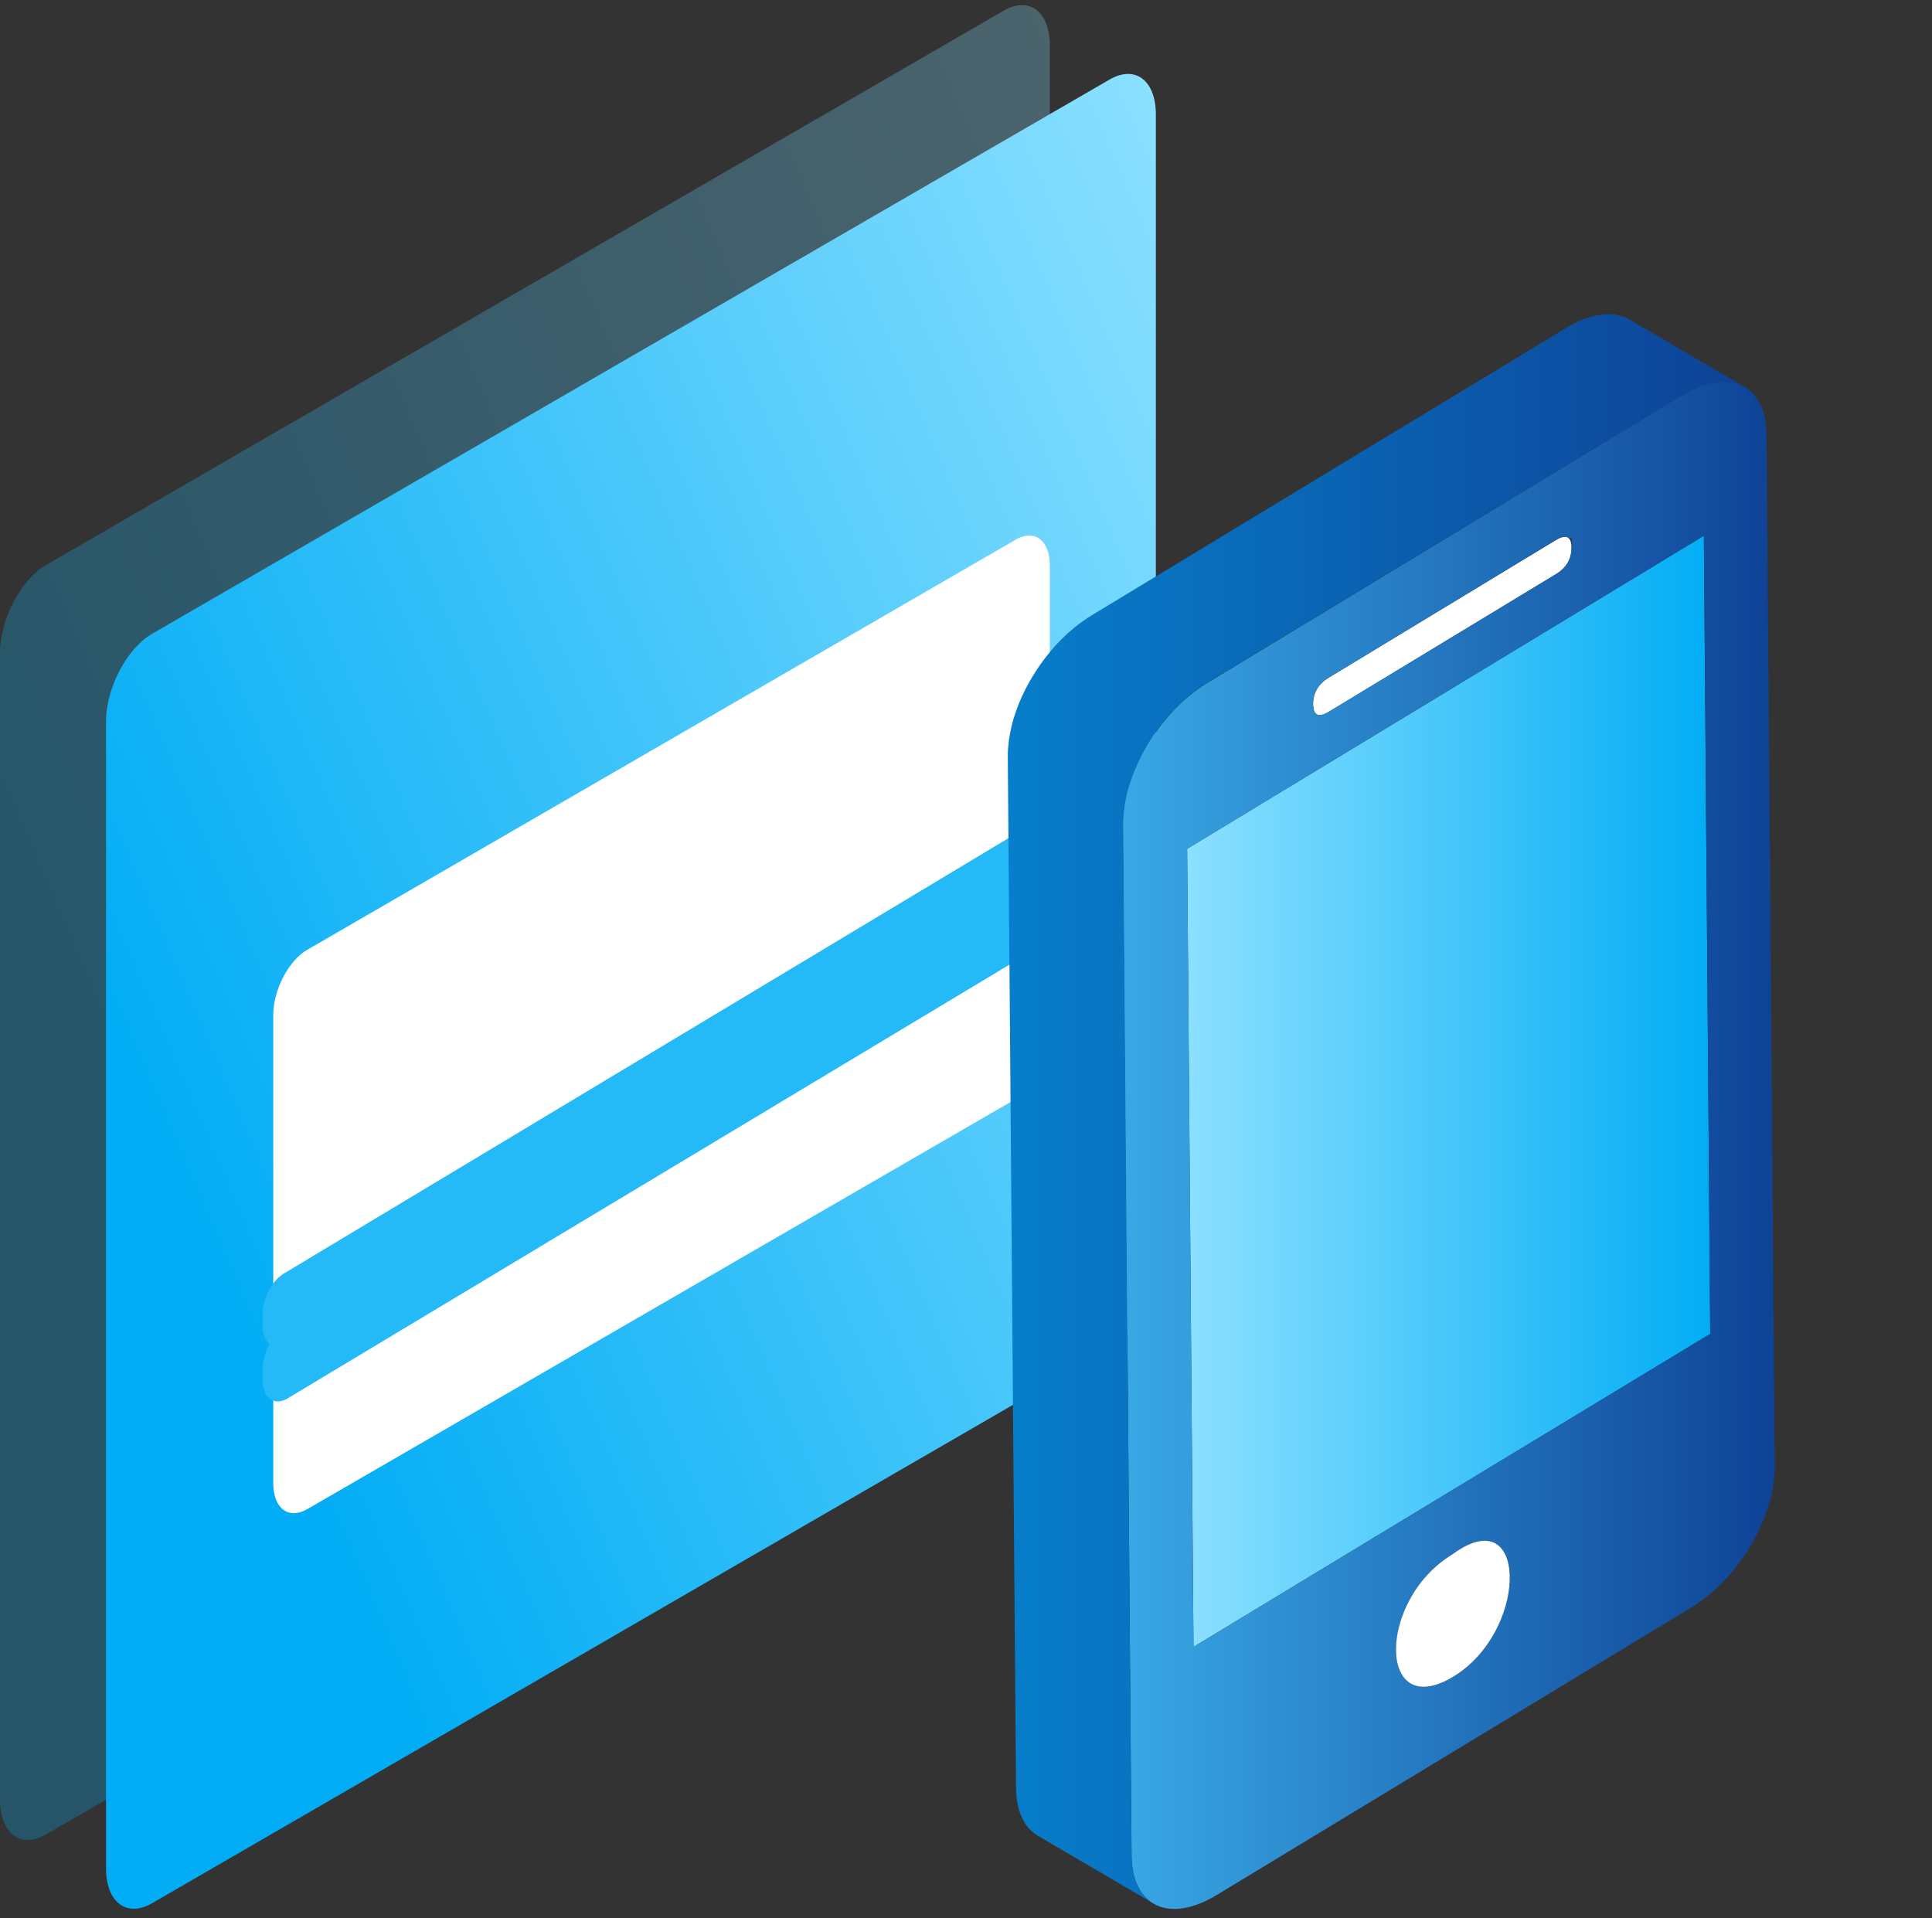 <svg width="142" height="141" viewBox="0 0 142 141" fill="none" xmlns="http://www.w3.org/2000/svg">
<rect x="0" y="0" width="142" height="141" fill="#333333" stroke="none"/>
<g clip-path="url(#clip0_3_21094)">
<path opacity="0.28" fill-rule="evenodd" clip-rule="evenodd" d="M73.771 0.783L3.391 41.526C1.517 42.613 0 45.522 0 48.024V132.26C0 134.763 1.517 135.915 3.391 134.832L73.771 94.085C75.645 93.002 77.162 90.089 77.162 87.587V3.355C77.162 0.852 75.645 -0.3 73.771 0.783Z" fill="url(#paint0_linear_3_21094)"/>
<path fill-rule="evenodd" clip-rule="evenodd" d="M81.563 5.841L11.182 46.584C9.309 47.667 7.792 50.579 7.792 53.082V137.318C7.792 139.82 9.309 140.972 11.182 139.889L81.563 99.142C83.437 98.059 84.954 95.147 84.954 92.645V8.413C84.954 5.91 83.437 4.758 81.563 5.841Z" fill="url(#paint1_linear_3_21094)"/>
<path fill-rule="evenodd" clip-rule="evenodd" d="M74.654 39.664L22.593 69.805C21.206 70.606 20.084 72.76 20.084 74.612V109.019C20.084 110.87 21.206 111.722 22.593 110.921L74.654 80.78C76.04 79.979 77.162 77.825 77.162 75.974V41.566C77.162 39.715 76.04 38.863 74.654 39.664Z" fill="white"/>
<path fill-rule="evenodd" clip-rule="evenodd" d="M77.714 63.447L21.026 97.511C20.071 97.979 19.303 99.381 19.303 100.637V101.431C19.303 102.687 20.071 103.327 21.026 102.853L77.714 68.789C78.669 68.321 79.438 66.918 79.438 65.663V64.869C79.438 63.613 78.669 62.972 77.714 63.447Z" fill="#24B9F7"/>
<path fill-rule="evenodd" clip-rule="evenodd" d="M77.714 59.447L21.026 93.511C20.071 93.979 19.303 95.381 19.303 96.637V97.431C19.303 98.687 20.071 99.327 21.026 98.853L77.714 64.789C78.669 64.321 79.438 62.918 79.438 61.663V60.869C79.438 59.613 78.669 58.972 77.714 59.447Z" fill="#24B9F7"/>
<g clip-path="url(#clip1_3_21094)">
<path d="M114.331 39.709C114.789 39.433 115.11 39.384 115.301 39.558C115.434 39.68 115.499 39.913 115.503 40.252C115.51 41.087 115.127 41.738 114.352 42.208L97.689 52.304C96.913 52.774 96.521 52.593 96.514 51.761C96.507 50.929 96.89 50.275 97.668 49.805L114.331 39.709Z" fill="white"/>
<path d="M87.721 121.052L87.253 62.39L125.231 39.38L125.699 98.043L87.721 121.052Z" fill="url(#paint2_linear_3_21094)"/>
<path d="M123.591 29.081C127.079 26.967 129.815 28.239 129.843 31.987L130.447 107.744C130.478 111.489 127.79 116.049 124.302 118.159L89.422 139.291C85.935 141.405 83.199 140.133 83.168 136.388L82.563 60.631C82.533 56.883 85.224 52.327 88.712 50.213L123.591 29.081ZM125.699 98.043L125.231 39.38L87.253 62.39L87.721 121.052L125.699 98.043ZM106.82 123.235C112.189 119.98 112.316 110.835 107.346 113.849C107.154 113.964 106.956 114.099 106.748 114.25C101.173 117.63 101.245 126.611 106.82 123.235ZM97.665 49.805C96.89 50.275 96.504 50.926 96.51 51.761C96.517 52.596 96.907 52.774 97.686 52.304L114.348 42.208C115.124 41.737 115.506 41.087 115.499 40.255C115.568 40.087 115.568 39.949 115.499 39.837C115.612 39.604 115.533 39.518 115.301 39.555C115.11 39.377 114.789 39.43 114.331 39.706L97.668 49.802" fill="url(#paint3_linear_3_21094)"/>
<path d="M107.346 113.849C112.319 110.838 112.193 119.98 106.819 123.235C101.245 126.615 101.173 117.63 106.748 114.25C106.953 114.096 107.154 113.964 107.346 113.849Z" fill="white"/>
<path d="M128.234 28.45H128.241L119.749 23.479H119.742C119.742 23.479 119.728 23.469 119.721 23.466C119.646 23.423 119.571 23.387 119.493 23.351C119.482 23.347 119.475 23.341 119.465 23.337C119.445 23.328 119.424 23.324 119.404 23.314C119.346 23.291 119.284 23.268 119.226 23.249C119.209 23.242 119.195 23.235 119.178 23.232C119.161 23.226 119.144 23.226 119.127 23.219C119.066 23.199 119.001 23.186 118.936 23.17C118.915 23.166 118.895 23.157 118.871 23.153C118.861 23.153 118.85 23.153 118.84 23.15C118.748 23.134 118.652 23.117 118.557 23.107C118.553 23.107 118.546 23.107 118.543 23.107C118.437 23.098 118.331 23.094 118.222 23.094C118.212 23.094 118.201 23.094 118.188 23.094C118.167 23.094 118.147 23.094 118.126 23.098C118.037 23.098 117.945 23.104 117.853 23.114C117.832 23.114 117.812 23.114 117.791 23.117C117.781 23.117 117.767 23.12 117.757 23.124C117.627 23.137 117.494 23.16 117.358 23.186C117.351 23.186 117.344 23.186 117.334 23.189C117.32 23.189 117.306 23.196 117.293 23.199C117.125 23.235 116.958 23.278 116.787 23.331H116.777C116.657 23.37 116.538 23.413 116.418 23.459C116.381 23.472 116.343 23.489 116.305 23.505C116.22 23.538 116.135 23.574 116.049 23.614C116.032 23.623 116.012 23.63 115.995 23.637C115.971 23.646 115.947 23.663 115.919 23.673C115.824 23.719 115.728 23.765 115.629 23.817C115.588 23.837 115.547 23.86 115.506 23.88C115.37 23.952 115.236 24.028 115.096 24.113L80.22 45.239C80.025 45.357 79.834 45.486 79.646 45.617C79.595 45.653 79.544 45.689 79.496 45.725C79.335 45.84 79.178 45.962 79.021 46.087C78.994 46.11 78.963 46.133 78.932 46.156C78.782 46.281 78.632 46.409 78.485 46.541C78.468 46.557 78.447 46.577 78.43 46.593C78.201 46.804 77.976 47.024 77.761 47.251C77.754 47.257 77.751 47.261 77.744 47.267C77.573 47.451 77.402 47.639 77.242 47.833C77.102 48 76.965 48.171 76.832 48.346C76.811 48.372 76.794 48.398 76.773 48.421C76.733 48.474 76.695 48.526 76.657 48.579C76.596 48.661 76.534 48.743 76.473 48.829C76.422 48.901 76.374 48.974 76.326 49.046C76.292 49.098 76.258 49.148 76.224 49.2C76.203 49.233 76.179 49.266 76.155 49.299C76.056 49.45 75.961 49.605 75.868 49.759C75.858 49.772 75.851 49.789 75.844 49.802C75.824 49.835 75.807 49.868 75.786 49.901C75.725 50.006 75.663 50.114 75.602 50.219C75.561 50.295 75.52 50.374 75.479 50.45C75.455 50.496 75.428 50.545 75.404 50.591C75.387 50.624 75.37 50.657 75.353 50.686C75.274 50.847 75.195 51.008 75.12 51.17C75.113 51.189 75.103 51.206 75.096 51.225C75.079 51.268 75.062 51.308 75.042 51.35C74.994 51.456 74.946 51.564 74.905 51.669C74.874 51.742 74.85 51.814 74.823 51.886C74.799 51.949 74.775 52.011 74.751 52.07C74.734 52.113 74.717 52.156 74.704 52.199C74.652 52.346 74.605 52.491 74.557 52.639C74.546 52.675 74.529 52.715 74.519 52.751C74.519 52.758 74.512 52.767 74.512 52.774C74.444 52.994 74.386 53.218 74.335 53.438C74.335 53.444 74.335 53.448 74.335 53.454C74.273 53.717 74.222 53.98 74.181 54.24C74.181 54.25 74.177 54.26 74.174 54.27C74.15 54.418 74.14 54.562 74.123 54.707C74.116 54.786 74.102 54.865 74.096 54.944C74.078 55.177 74.068 55.41 74.072 55.641L74.676 131.398C74.69 133.141 75.291 134.35 76.278 134.929L84.77 139.903C83.779 139.324 83.182 138.118 83.168 136.372L82.563 60.615C82.563 60.385 82.57 60.154 82.587 59.918C82.594 59.839 82.608 59.76 82.615 59.681C82.632 59.526 82.645 59.369 82.669 59.211C82.71 58.951 82.762 58.688 82.823 58.425C82.878 58.192 82.943 57.958 83.014 57.722C83.025 57.685 83.038 57.646 83.052 57.61C83.11 57.419 83.175 57.232 83.247 57.041C83.27 56.979 83.294 56.916 83.318 56.854C83.387 56.673 83.462 56.495 83.54 56.318C83.558 56.275 83.575 56.232 83.595 56.193C83.691 55.979 83.793 55.769 83.899 55.558C83.923 55.512 83.947 55.463 83.974 55.417C84.073 55.23 84.172 55.046 84.282 54.865C84.302 54.832 84.319 54.799 84.336 54.766C84.456 54.562 84.586 54.362 84.716 54.161C84.75 54.109 84.784 54.059 84.818 54.007C84.924 53.849 85.037 53.694 85.149 53.54C85.187 53.487 85.224 53.435 85.265 53.382C85.576 52.971 85.904 52.58 86.256 52.212C86.471 51.982 86.697 51.765 86.925 51.554C87.09 51.403 87.257 51.255 87.428 51.114C87.455 51.091 87.486 51.068 87.513 51.045C87.67 50.92 87.827 50.798 87.988 50.68C88.039 50.644 88.087 50.607 88.138 50.571C88.326 50.44 88.517 50.312 88.712 50.193L123.592 29.081C123.728 28.999 123.865 28.92 124.001 28.847C124.042 28.824 124.083 28.805 124.124 28.785C124.22 28.736 124.319 28.686 124.415 28.64C124.459 28.62 124.5 28.601 124.545 28.581C124.63 28.542 124.715 28.505 124.801 28.473C124.838 28.456 124.876 28.44 124.914 28.427C125.033 28.381 125.156 28.338 125.272 28.302H125.279C125.453 28.246 125.621 28.203 125.788 28.167C125.808 28.163 125.832 28.157 125.853 28.154C125.99 28.127 126.119 28.108 126.253 28.091C126.283 28.088 126.317 28.085 126.348 28.081C126.44 28.075 126.533 28.068 126.621 28.065C126.652 28.065 126.683 28.065 126.714 28.065C126.823 28.065 126.932 28.068 127.035 28.078C127.038 28.078 127.045 28.078 127.048 28.078C127.144 28.088 127.24 28.101 127.332 28.121C127.363 28.127 127.393 28.134 127.424 28.14C127.489 28.154 127.554 28.17 127.615 28.19C127.65 28.2 127.68 28.21 127.715 28.219C127.776 28.239 127.834 28.262 127.892 28.285C127.919 28.298 127.95 28.308 127.978 28.321C128.056 28.358 128.131 28.394 128.203 28.436C128.213 28.443 128.223 28.446 128.234 28.453H128.227L128.234 28.45Z" fill="url(#paint4_linear_3_21094)"/>
</g>
</g>
<defs>
<linearGradient id="paint0_linear_3_21094" x1="89.016" y1="28.933" x2="-0.789" y2="67.384" gradientUnits="userSpaceOnUse">
<stop stop-color="#8BE0FF"/>
<stop offset="1" stop-color="#02ADF5"/>
</linearGradient>
<linearGradient id="paint1_linear_3_21094" x1="96.83" y1="34.007" x2="7.026" y2="72.457" gradientUnits="userSpaceOnUse">
<stop stop-color="#8BE0FF"/>
<stop offset="1" stop-color="#02ADF5"/>
</linearGradient>
<linearGradient id="paint2_linear_3_21094" x1="87.253" y1="80.215" x2="125.699" y2="80.215" gradientUnits="userSpaceOnUse">
<stop stop-color="#8BE0FF"/>
<stop offset="1" stop-color="#02ADF5"/>
</linearGradient>
<linearGradient id="paint3_linear_3_21094" x1="82.563" y1="84.186" x2="130.451" y2="84.186" gradientUnits="userSpaceOnUse">
<stop stop-color="#39A8E5"/>
<stop offset="1" stop-color="#0E4296"/>
</linearGradient>
<linearGradient id="paint4_linear_3_21094" x1="74.072" y1="81.504" x2="128.241" y2="81.504" gradientUnits="userSpaceOnUse">
<stop stop-color="#077ECB"/>
<stop offset="1" stop-color="#0E4296"/>
</linearGradient>
<clipPath id="clip0_3_21094">
<rect width="141.848" height="139.926" fill="white" transform="translate(0 0.374)"/>
</clipPath>
<clipPath id="clip1_3_21094">
<rect width="56.379" height="117.22" fill="white" transform="translate(74.072 23.087)"/>
</clipPath>
</defs>
</svg>
